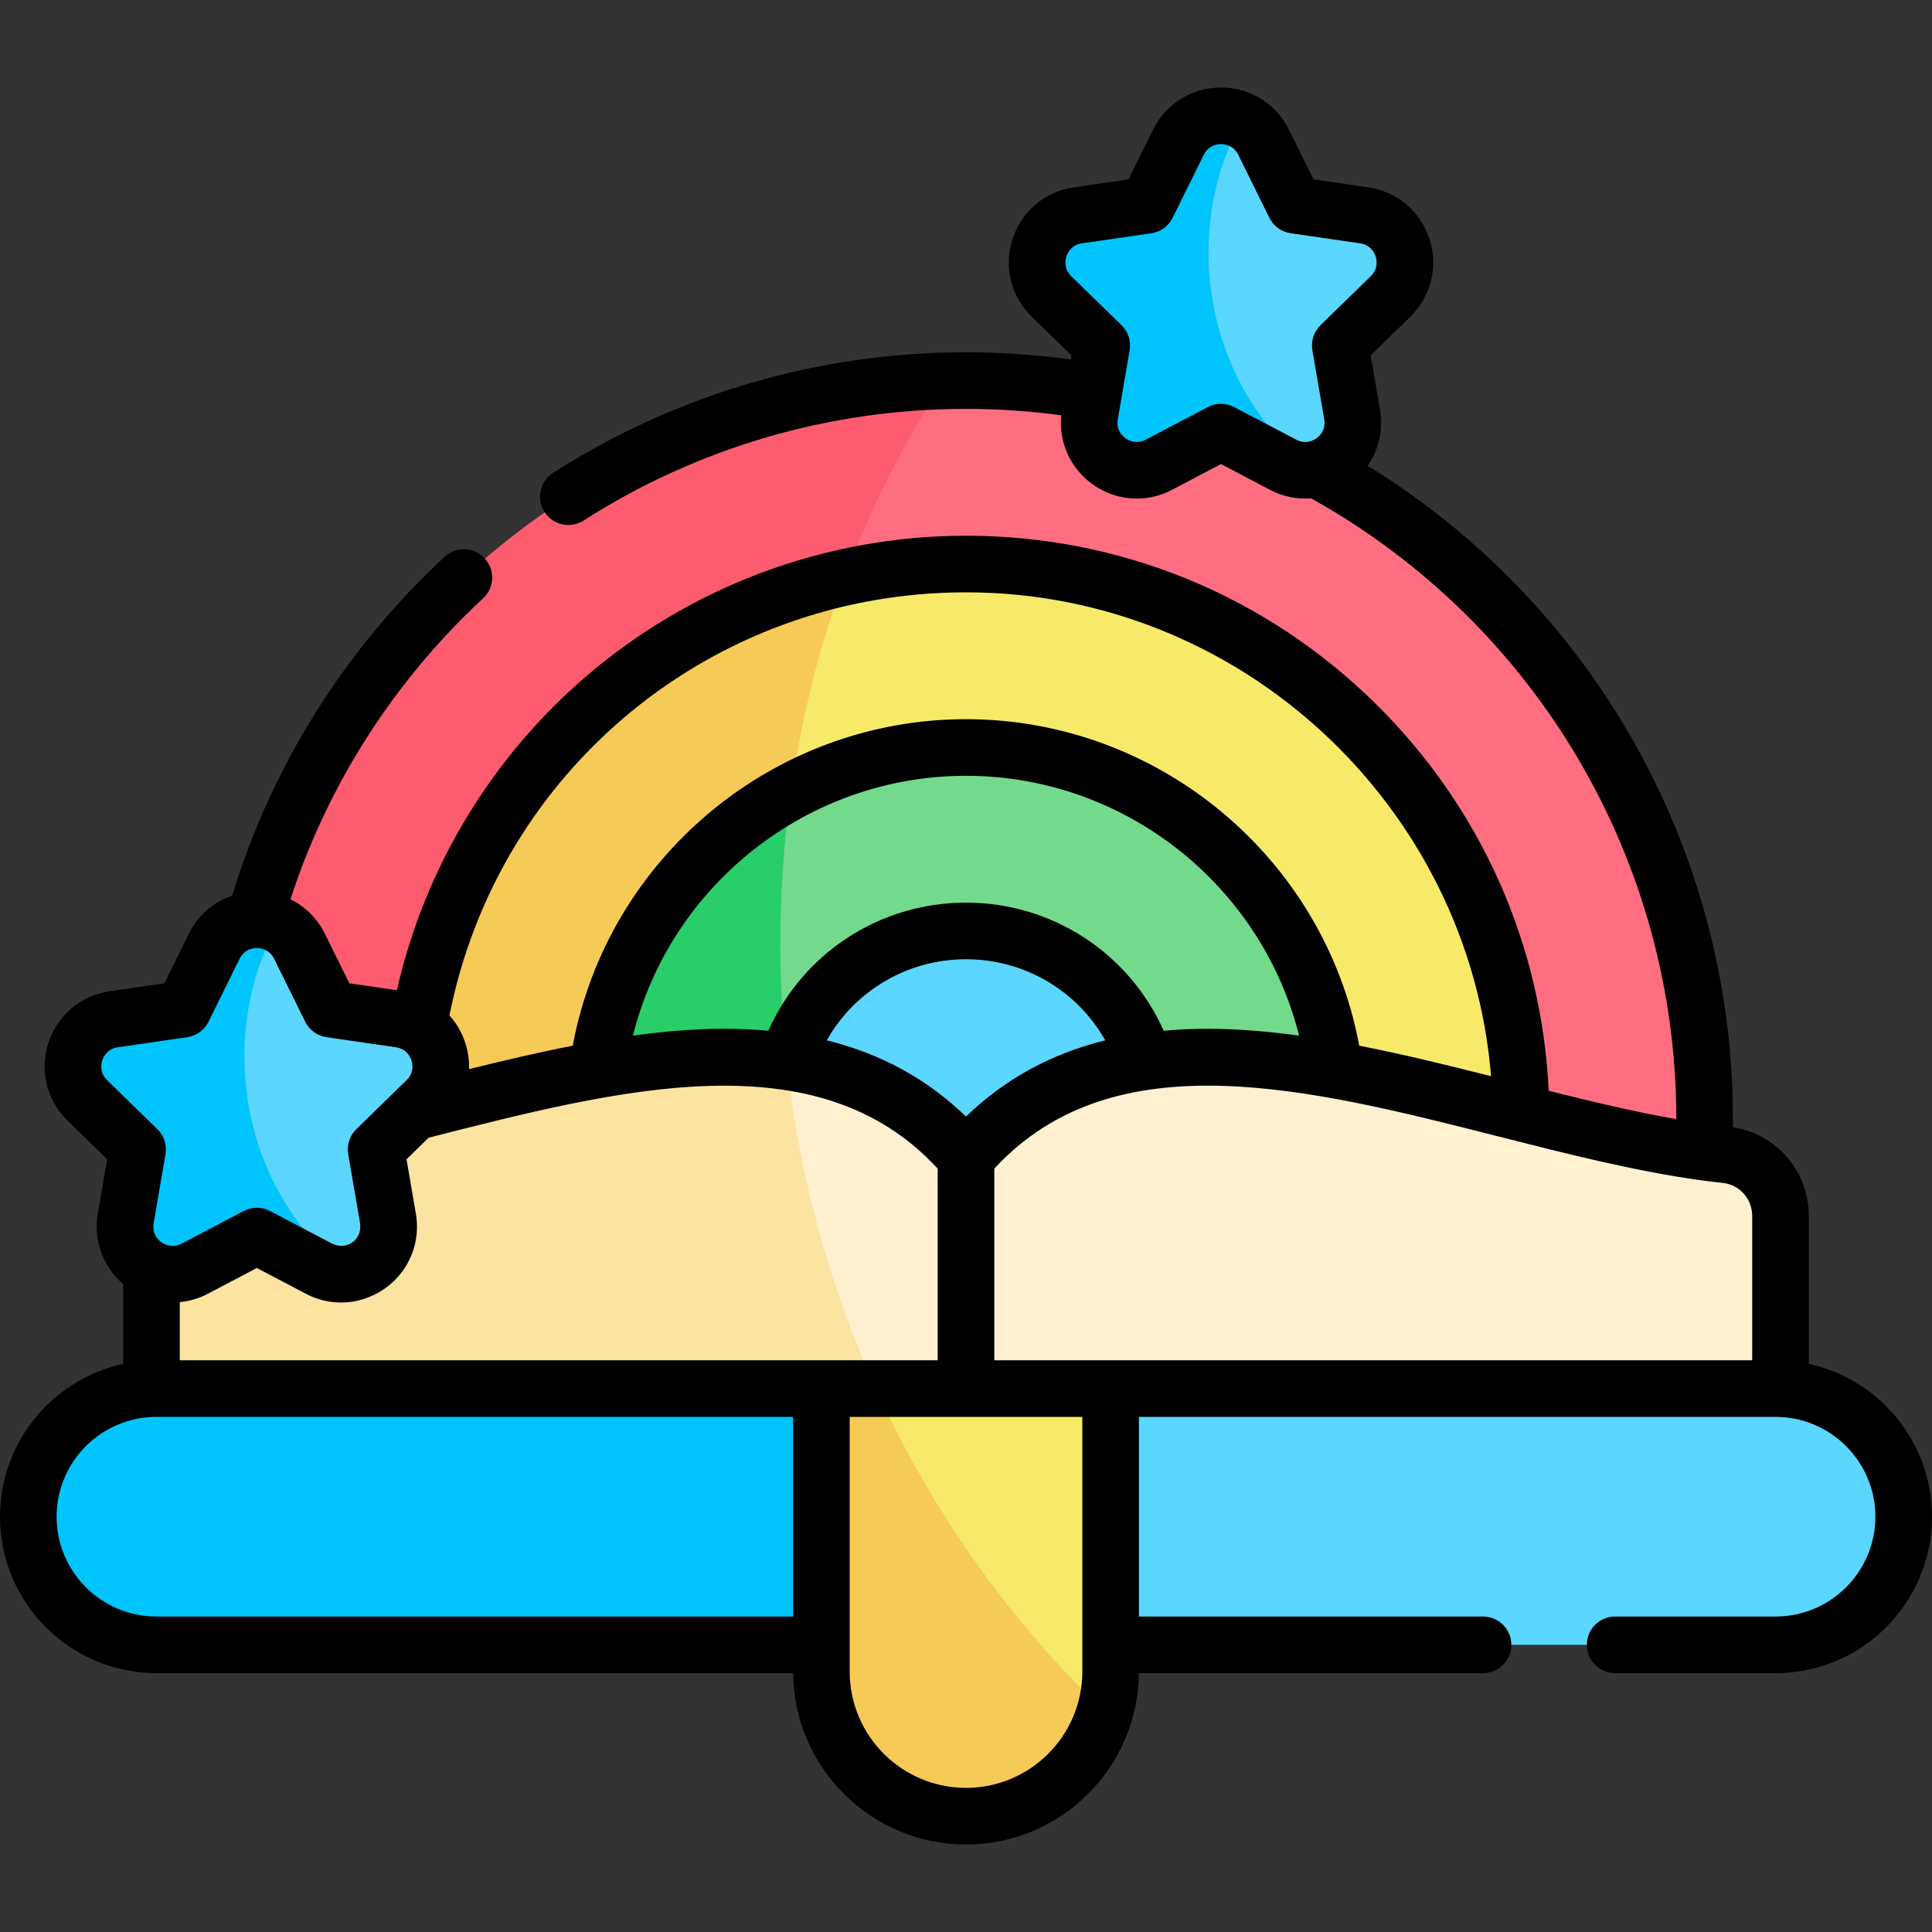 <svg id="Capa_1" enable-background="new 0 0 512 512" height="512" viewBox="0 0 512 512" width="512" xmlns="http://www.w3.org/2000/svg"><rect x="0" y="0" width="512" height="512" fill="#333333" stroke="none"/><g><g><path d="m451.75 296.61c0 7.3-.4 14.5-1.18 21.59-65.33-9.27-148.42-52.38-194.57 1.66-12.8-14.99-28.44-22.5-45.76-25.34-29.56-53.434-15.342-152.694 40.13-193.58 1.87-.05 3.75-.08 5.63-.08 108.11 0 195.75 87.64 195.75 195.75z" fill="#ff6e80"/><path d="m210.24 294.52c-45.11-7.38-101.59 16.98-148.79 23.68-.78-7.09-1.2-14.29-1.2-21.59 0-106.23 84.61-192.69 190.12-195.67-36.07 53.77-50.93 124.36-40.13 193.58z" fill="#fd5c6f"/><path d="m403.13 296.61c0 3.79-.14 7.54-.42 11.26-54.18-13.75-111.31-29.46-146.71 11.99-12.8-14.99-28.44-22.5-45.76-25.34-21.243-41.34-19.366-103.601 13.66-141.53 10.33-2.31 21.07-3.52 32.1-3.52 81.26 0 147.13 65.88 147.13 147.14z" fill="#f8ea69"/><path d="m210.24 294.52c-30.57-5-66.36 4.57-100.95 13.35-.28-3.72-.42-7.47-.42-11.26 0-70.23 49.21-128.98 115.03-143.62-16.18 43.66-21.24 92.93-13.66 141.53z" fill="#f6ca56"/><path d="m354.52 296.61c0 .03-.01.05-.01.08-37.86-6.86-73.58-6.02-98.51 23.17-12.8-14.99-28.44-22.5-45.76-25.34-14.805-21.779-16.951-56.654-.61-84.85 13.82-7.39 29.61-11.58 46.37-11.58 54.41 0 98.52 44.11 98.52 98.52z" fill="#73da8c"/><path d="m210.24 294.52c-16.41-2.68-34.33-1.17-52.75 2.17 0-.03-.01-.05-.01-.08 0-37.64 21.11-70.36 52.15-86.94-3.93 27.67-3.83 56.38.61 84.85z" fill="#29ce69"/><path d="m256 319.859c13.794-16.152 30.893-23.613 49.827-25.904-1.379-26.325-23.159-47.247-49.827-47.247s-48.448 20.922-49.827 47.247c18.934 2.292 36.033 9.753 49.827 25.904z" fill="#5ad6ff"/><path d="m471.85 322.25v58.83h-233.37c-32.378-24.102-46.801-73.21-29.99-99.83 18.01 2.6 34.28 10.11 47.51 25.6 47.77-55.94 135.12-7.78 201.38-.81 8.25.86 14.47 7.91 14.47 16.21z" fill="#fff1cf"/><path d="m238.48 381.08h-198.33v-58.83c0-8.3 6.22-15.35 14.47-16.21 47.91-5.04 106.84-31.61 153.87-24.79 3.7 34.05 13.52 68.04 29.99 99.83z" fill="#fce3a0"/><path d="m504.5 401.94c0 9.38-3.8 17.87-9.94 24.02-6.15 6.14-14.64 9.94-24.01 9.94h-194.75c-15.52-17.79-28.28-36.96-38.43-56.99l19.98 11.08 36.97-22h176.23c18.75 0 33.95 15.2 33.95 33.95z" fill="#5ad6ff"/><path d="m275.8 435.9h-234.35c-18.75 0-33.95-15.2-33.95-33.96 0-9.38 3.8-17.86 9.94-24.01 6.15-6.14 14.64-9.94 24.01-9.94h176.23l19.69 10.92c10.15 20.03 22.91 39.2 38.43 56.99z" fill="#00c5fd"/><path d="m294.32 367.99v74.99c0 3.73-.53 7.35-1.53 10.76-39.409-7.429-63.821-47.669-60.65-85.75z" fill="#f8ea69"/><path d="m292.79 453.74c-4.65 15.93-19.36 27.57-36.79 27.57-10.58 0-20.16-4.29-27.1-11.23-6.93-6.93-11.22-16.52-11.22-27.1v-74.99h14.46c14.03 30.97 34.1 60.19 60.65 85.75z" fill="#f6ca56"/><g><path d="m112.99 291.62-13.31 12.98 3.14 18.32c1.28 7.52-4.13 13.73-10.74 14.65-37.377-14.802-43.573-69.054-18.43-92.54 2.35 1.14 4.4 3.06 5.73 5.75l8.22 16.66 18.4 2.68c10.34 1.5 14.47 14.21 6.99 21.5z" fill="#5ad6ff"/><path d="m92.08 337.57c-2.45.34-5.06-.05-7.56-1.36l-16.45-8.65-16.45 8.65c-9.25 4.86-20.07-2.99-18.3-13.29l3.14-18.32-13.31-12.98c-7.48-7.29-3.35-20 6.99-21.5l18.4-2.68 8.22-16.66c3.3-6.69 11.04-8.61 16.89-5.75-15.42 27.35-11.7 68.08 18.43 92.54z" fill="#00c5fd"/></g><g><path d="m368.499 78.568-13.31 12.98 3.14 18.32c1.28 7.52-4.13 13.73-10.74 14.65-37.377-14.802-43.573-69.054-18.43-92.54 2.35 1.14 4.4 3.06 5.73 5.75l8.22 16.66 18.4 2.68c10.34 1.5 14.47 14.21 6.99 21.5z" fill="#5ad6ff"/><path d="m347.589 124.518c-2.45.34-5.06-.05-7.56-1.36l-16.45-8.65-16.45 8.65c-9.25 4.86-20.07-2.99-18.3-13.29l3.14-18.32-13.31-12.98c-7.48-7.29-3.35-20 6.99-21.5l18.4-2.68 8.22-16.66c3.3-6.69 11.04-8.61 16.89-5.75-15.42 27.35-11.7 68.08 18.43 92.54z" fill="#00c5fd"/></g></g><path d="m479.353 361.441v-39.19c0-11.856-8.578-21.761-20.115-23.508.782-71.622-36.192-138.061-96.79-175.304 2.952-4.247 4.183-9.526 3.272-14.84l-2.476-14.434 10.486-10.222c5.521-5.382 7.472-13.281 5.089-20.615s-8.604-12.578-16.234-13.687l-14.491-2.106-6.481-13.131c-3.412-6.915-10.322-11.21-18.033-11.21s-14.621 4.295-18.033 11.21l-6.48 13.132-14.492 2.106c-7.631 1.108-13.852 6.353-16.234 13.687s-.433 15.232 5.089 20.615l10.486 10.222-.187 1.088c-9.175-1.254-18.469-1.897-27.729-1.897-38.932 0-76.771 11.051-109.429 31.958-3.488 2.233-4.506 6.872-2.272 10.36 2.247 3.517 6.923 4.487 10.36 2.272 30.238-19.358 65.281-29.59 101.341-29.59 8.429 0 16.89.572 25.244 1.692-.704 7.097 2.354 13.974 8.195 18.218 3.525 2.561 7.648 3.862 11.801 3.862 3.195 0 6.408-.771 9.377-2.332l12.962-6.815 12.962 6.814c3.448 1.813 7.224 2.557 10.922 2.268 59.752 33.276 96.782 96.076 96.787 164.529-10.819-1.894-22.118-4.584-33.82-7.521-1.852-38.756-17.929-74.921-45.663-102.373-29.138-28.842-67.765-44.726-108.767-44.726-36.762 0-72.386 13.125-100.31 36.957-25.458 21.727-43.176 51.127-50.498 83.49l-12.609-1.832-6.481-13.132c-2.01-4.074-5.24-7.228-9.127-9.141 9.886-30.384 27.42-57.835 51.062-79.761 3.036-2.817 3.215-7.562.398-10.599-2.816-3.037-7.561-3.215-10.6-.399-26.463 24.544-45.853 55.503-56.287 89.77-4.947 1.681-9.104 5.248-11.513 10.13l-6.48 13.132-14.492 2.106c-7.631 1.108-13.852 6.353-16.234 13.686-2.383 7.333-.433 15.232 5.089 20.615l10.486 10.222-2.475 14.434c-1.211 7.057 1.351 14.056 6.718 18.649v21.141c-18.64 4.049-32.647 20.667-32.647 40.503 0 22.857 18.596 41.454 41.453 41.454h168.734c.224 25.076 20.685 45.409 45.813 45.409 25.127 0 45.588-20.333 45.813-45.409h91.211c4.143 0 7.5-3.358 7.5-7.5s-3.357-7.5-7.5-7.5h-91.2v-52.908h168.724c14.586 0 26.453 11.867 26.453 26.454s-11.867 26.454-26.453 26.454h-42.523c-4.143 0-7.5 3.358-7.5 7.5s3.357 7.5 7.5 7.5h42.523c22.857 0 41.453-18.596 41.453-41.454-.001-19.836-14.008-36.454-32.648-40.503zm-152.284-253.57c-2.186-1.148-4.795-1.148-6.98 0l-16.452 8.65c-2.537 1.333-4.607.172-5.381-.389-.772-.562-2.518-2.172-2.032-4.999l3.142-18.32c.417-2.433-.39-4.915-2.157-6.638l-13.31-12.974c-2.054-2.001-1.589-4.33-1.293-5.238.295-.909 1.287-3.065 4.124-3.478l18.395-2.673c2.443-.355 4.555-1.889 5.647-4.103l8.226-16.668c1.269-2.571 3.627-2.848 4.582-2.848s3.313.277 4.582 2.849l8.227 16.667c1.093 2.213 3.204 3.748 5.647 4.103l18.394 2.673c2.837.413 3.829 2.569 4.124 3.478.296.908.761 3.237-1.293 5.238l-13.31 12.974c-1.768 1.723-2.574 4.206-2.157 6.638l3.143 18.32c.484 2.826-1.261 4.437-2.033 4.999-.772.561-2.844 1.723-5.381.388zm137.284 214.379v38.24h-200.853v-50.789c31.742-34.428 83.529-21.263 133.644-8.518 17.799 4.527 36.135 9.184 53.235 11.547.068.011.138.019.207.028 2.02.277 4.026.529 6.007.737 4.424.465 7.76 4.23 7.76 8.755zm-416.706 38.24v-15.414c2.554-.247 5.085-.978 7.46-2.227l12.962-6.815 12.962 6.815c3.999 2.095 8.376 2.773 12.711 2.048 4.805-.838 9.341-3.491 12.373-7.306 3.542-4.414 5.086-10.157 4.095-15.941l-2.476-14.434 5.861-5.713c50.194-12.781 102.971-26.551 134.905 8.198v50.789zm208.353-64.587c-10.287-9.943-22.51-16.643-36.896-20.209 7.407-13.122 21.356-21.485 36.896-21.485 15.543 0 29.493 8.365 36.899 21.49-14.382 3.567-26.615 10.262-36.899 20.204zm52.388-22.746c-9.154-20.533-29.49-33.948-52.388-33.948-22.895 0-43.232 13.414-52.386 33.944-3.942-.357-8.005-.545-12.227-.521-7.73.044-15.644.722-23.657 1.82 9.99-39.89 46.27-68.86 88.271-68.86s78.281 28.971 88.271 68.861c-8.014-1.099-15.927-1.776-23.657-1.82-4.222-.023-8.284.167-12.227.524zm-52.388-116.182c72.837 0 133.299 56.672 139.149 128.227-11.592-2.934-23.313-5.818-34.933-8.082-9.244-49.699-53.105-86.528-104.216-86.528-51.11 0-94.972 36.829-104.216 86.528-9.138 1.78-18.337 3.946-27.488 6.216.079-2.311-.242-4.66-.987-6.955-.899-2.766-2.345-5.234-4.205-7.296 12.985-65.21 69.9-112.11 136.896-112.11zm-227.611 129.279c-2.054-2.001-1.589-4.33-1.294-5.238.296-.908 1.288-3.065 4.125-3.478l18.395-2.673c2.443-.355 4.555-1.889 5.647-4.103l8.226-16.668c1.296-2.418 2.988-2.747 4.582-2.848.955 0 3.313.277 4.582 2.848l8.227 16.668c1.093 2.213 3.204 3.748 5.647 4.103l18.394 2.673c2.837.413 3.829 2.569 4.125 3.478.295.908.76 3.237-1.294 5.238l-13.31 12.974c-1.768 1.723-2.574 4.206-2.157 6.638l3.143 18.32c.621 4.453-3.646 7.263-7.414 5.387l-16.452-8.649c-1.093-.574-2.291-.861-3.49-.861s-2.397.287-3.49.861l-16.452 8.649c-2.54 1.334-4.608.172-5.381-.389-.772-.562-2.518-2.172-2.032-4.998l3.142-18.32c.417-2.433-.39-4.915-2.157-6.638zm-13.389 115.69c0-14.586 11.867-26.454 26.453-26.454h168.724v52.907h-168.724c-14.586 0-26.453-11.867-26.453-26.453zm271.823 41.039c0 16.996-13.827 30.823-30.823 30.823s-30.823-13.827-30.823-30.823v-67.493h61.646z"/></g></svg>